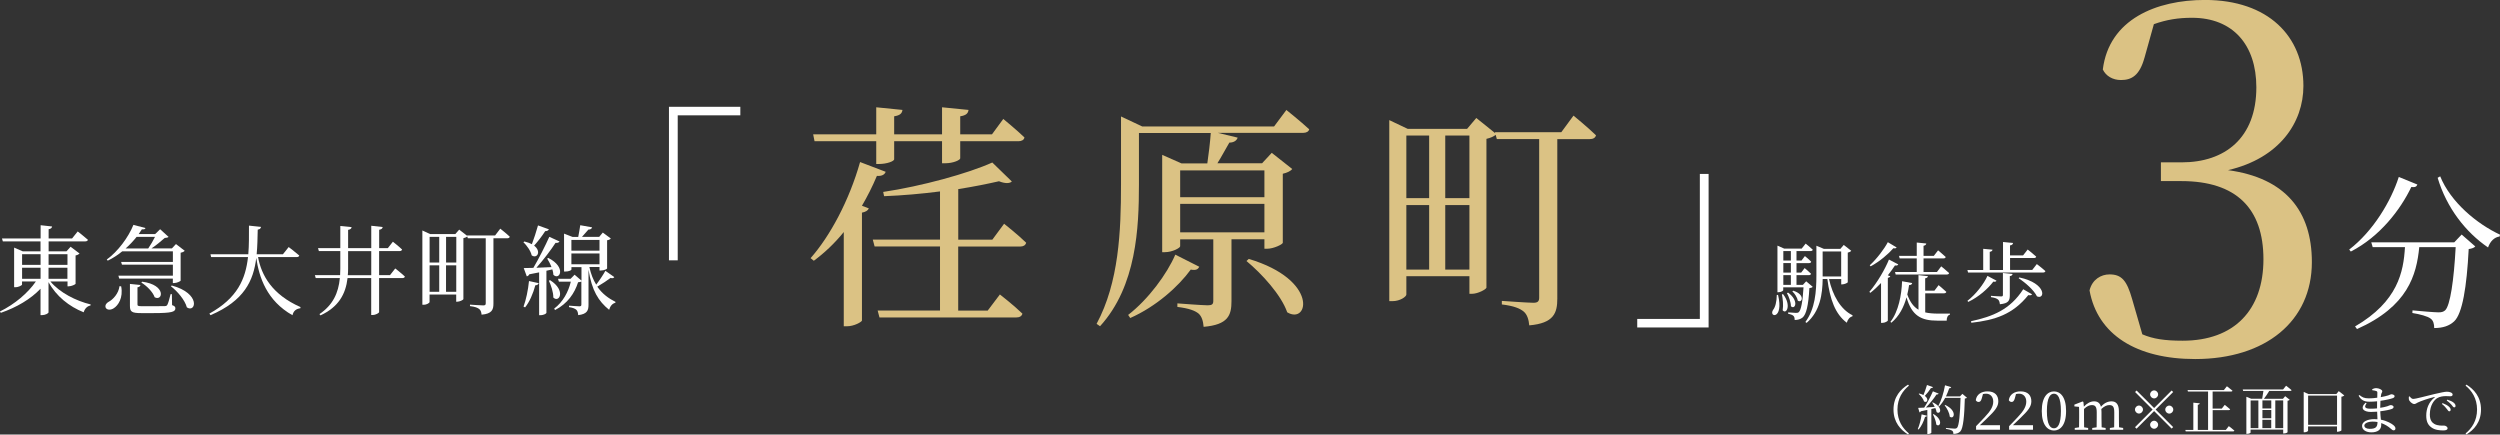 <?xml version="1.0" encoding="UTF-8"?>
<svg id="Layer_2" data-name="Layer 2" xmlns="http://www.w3.org/2000/svg" viewBox="0 0 493.53 85.78">
  <rect x="0" y="0" width="493.53" height="85.78" fill="#333333" stroke="none"/>
  <defs>
    <style>
      .cls-1 {
        fill: #fff;
      }

      .cls-1, .cls-2 {
        stroke-width: 0px;
      }

      .cls-2 {
        fill: #dbc284;
      }
    </style>
  </defs>
  <g id="_レイヤー_1" data-name="レイヤー 1">
    <g>
      <g>
        <path class="cls-1" d="M9.97,55.59c1.79,2.15,5.03,3.82,7.93,4.51l-.04.21c-.63.12-1.13.61-1.34,1.34-2.86-1.13-5.44-3.19-6.94-5.96v5.96c0,.21-.65.56-1.27.56h-.31v-5.21c-1.94,2.04-4.69,3.67-7.84,4.76l-.17-.27c2.92-1.44,5.53-3.65,7.09-5.92h-2.73v.61c0,.15-.67.52-1.31.52h-.25v-7.82l1.69.73h3.52v-1.96H.56l-.17-.58h7.63v-2.61l2.27.25c-.06.27-.21.46-.69.54v1.82h4.63l1.11-1.38s1.25.96,2.02,1.65c-.06.21-.25.31-.52.31h-7.24v1.96h3.53l.81-.9,1.77,1.34c-.13.13-.4.31-.79.38v5.59c-.02.13-.81.5-1.34.5h-.25v-.96h-3.34ZM4.36,50.18v2.11h3.65v-2.11h-3.65ZM4.36,55.04h3.65v-2.19h-3.65v2.19ZM9.59,50.18v2.11h3.73v-2.11h-3.73ZM13.31,55.04v-2.19h-3.73v2.19h3.73Z"/>
        <path class="cls-1" d="M23.92,56.52c.44,2.29-.6,3.8-1.48,4.34-.58.38-1.33.38-1.58-.13-.17-.46.13-.9.56-1.13.9-.46,2-1.67,2.17-3.11l.33.04ZM24.13,49.62c-.9.73-1.86,1.36-2.86,1.84l-.19-.23c2.17-1.56,4.26-4.36,5.26-6.84l2.38.63c-.08.21-.21.29-.71.25-.19.31-.4.63-.63.94h3.25l.98-.96,1.67,1.52c-.15.13-.36.17-.77.21-.67.58-1.65,1.44-2.61,2.06h4.03l.81-.86,1.73,1.33c-.13.15-.4.31-.81.38v5.51c-.02.13-.77.48-1.31.48h-.23v-.88h-10.58l-.17-.58h10.76v-2.17h-10.05l-.17-.54h10.22v-2.09h-9.99ZM26.97,46.76c-.63.79-1.36,1.58-2.17,2.29h4.46c.48-.69,1-1.59,1.34-2.29h-3.63ZM33.99,60.24c.48.17.63.33.63.63,0,.69-.71.94-4.28.94h-2.5c-1.83,0-2.19-.27-2.19-1.42v-4.34l2.07.21c-.02.23-.21.4-.58.46v3.38c0,.27.1.35.92.35h2.36c1.02,0,1.84,0,2.13-.02.29-.02.36-.08.48-.25.17-.31.4-1.09.65-2.11h.25l.04,2.17ZM28.07,55.61c4.84.63,4.07,3.96,2.46,3.07-.36-1.06-1.59-2.27-2.63-2.9l.17-.17ZM33.91,56.36c5.82,1.58,4.74,5.49,2.98,4.32-.38-1.44-1.86-3.17-3.15-4.17l.17-.15Z"/>
        <path class="cls-1" d="M50.94,50.75c.67,3.61,2.77,7.4,8.38,9.87l-.02.23c-.83.12-1.36.5-1.56,1.38-5.07-2.86-6.59-7.47-7.15-11.31-.56,4.5-2.36,8.45-9.03,11.3l-.23-.31c5.55-3.07,7.15-6.84,7.63-11.16h-7.28l-.13-.56h7.47c.15-1.79.13-3.69.13-5.65l2.38.25c-.06.29-.21.48-.65.54-.04,1.67-.06,3.28-.21,4.86h5.19l1.13-1.42s1.33,1,2.09,1.67c-.04.21-.25.31-.5.31h-7.65Z"/>
        <path class="cls-1" d="M78.03,53s1.19.92,1.9,1.59c-.04.21-.25.31-.5.31h-4.59v6.7c0,.19-.67.58-1.25.58h-.31v-7.28h-4.67c-.37,3.19-1.79,5.71-5.34,7.36l-.21-.25c2.65-1.79,3.75-4.15,4.03-7.11h-4.76l-.17-.58h4.98c.02-.4.04-.83.04-1.27v-3.48h-4.23l-.17-.58h4.4v-4.38l2.23.23c-.04.27-.19.46-.69.54v3.61h4.57v-4.42l2.25.25c-.04.27-.19.46-.69.54v3.63h1.71l1-1.27s1.13.88,1.82,1.54c-.06.21-.25.31-.52.31h-4.02v4.75h2.15l1.04-1.33ZM73.29,54.33v-4.75h-4.57v3.48c0,.44-.02.86-.06,1.27h4.63Z"/>
        <path class="cls-1" d="M98.76,45.14s1.19.94,1.88,1.59c-.06.21-.25.31-.52.31h-2.71v12.91c0,1.15-.27,2-2.34,2.17-.04-.46-.17-.88-.46-1.11-.31-.25-.81-.46-1.83-.58v-.29s2.19.15,2.63.15c.38,0,.48-.13.48-.42v-12.83h-3.54l-.1-.35c-.15.13-.42.25-.77.33v12.04c-.02.13-.71.5-1.21.5h-.21v-1.42h-5.26v1.48c0,.17-.52.54-1.15.54h-.27v-14.66l1.54.71h4.96l.77-.88,1.58,1.23-.02-.08h5.53l1.02-1.34ZM84.81,46.76v5.07h1.9v-5.07h-1.9ZM84.81,57.61h1.9v-5.23h-1.9v5.23ZM88.06,46.76v5.07h2.02v-5.07h-2.02ZM90.07,57.61v-5.23h-2.02v5.23h2.02Z"/>
        <path class="cls-1" d="M108.36,45.26c-.08.21-.33.38-.73.37-.63.98-1.46,2.06-2.19,2.86,1.5,1.15.58,2.67-.48,1.92-.19-.88-.98-1.98-1.63-2.59l.19-.15c.61.15,1.09.33,1.48.54.4-1.04.85-2.44,1.21-3.71l2.15.77ZM103.35,60.53c.5-1.34.9-3.25,1.08-5.05l1.92.42c-.08.23-.29.42-.67.42-.44,1.65-1.15,3.29-2.02,4.36l-.31-.15ZM107.87,53.46v8.3c0,.12-.48.46-1.19.46h-.25v-8.45c-.6.12-1.23.25-1.94.38-.12.25-.31.37-.5.4l-.6-1.63c.44,0,1.1-.02,1.9-.04,1.1-1.86,2.34-4.34,3.15-6.13l2.02.92c-.12.19-.38.33-.79.27-.88,1.38-2.36,3.32-3.78,4.92.9-.04,1.92-.08,2.98-.13-.23-.61-.56-1.21-.85-1.69l.23-.12c3.63,1.86,2.23,4.5,1,3.34-.02-.35-.1-.71-.21-1.08l-1.17.27ZM108.6,55.31c3.23,2.07,1.77,4.57.63,3.42.02-1.06-.46-2.44-.88-3.32l.25-.1ZM121.25,54.73c-.08.15-.36.27-.71.13-.6.46-1.63,1.15-2.63,1.73,1,1.44,2.27,2.34,3.59,3l-.02.19c-.6.13-1.02.65-1.23,1.38-2.09-1.69-3.42-3.77-4.07-7.93v6.94c0,1.08-.25,1.84-2.04,2.04-.02-.44-.12-.81-.35-1.04-.25-.23-.65-.42-1.46-.54v-.29s1.69.13,2.04.13c.31,0,.4-.1.4-.35v-4.57c-.13.12-.33.13-.65.17-.67,2.15-2.08,4.23-4.55,5.49l-.17-.29c1.75-1.31,2.8-3.3,3.29-5.32h-2.36l-.17-.56h2.48l.79-.81,1.36,1.17v-2.67h-1.98v.48c0,.12-.48.4-1.23.4h-.23v-7.49l1.67.65h1.13c.13-.69.31-1.65.4-2.31l2.34.42c-.08.29-.33.44-.73.44-.35.42-.85.98-1.27,1.44h3.4l.71-.85,1.58,1.17c-.13.17-.33.29-.73.35v5.57c0,.08-.54.4-1.25.4h-.25v-.69h-2c.31,1.42.77,2.56,1.35,3.48.67-.86,1.46-2.08,1.81-2.73l1.75,1.23ZM112.8,47.37v2.11h5.55v-2.11h-5.55ZM118.35,52.17v-2.13h-5.55v2.13h5.55Z"/>
        <path class="cls-1" d="M132.06,21.08h14.09v1.69h-12.36v28.62h-1.73v-30.31Z"/>
        <path class="cls-2" d="M174.84,33.92c-.18.52-.73.89-1.73.8-.86,2.06-1.86,4.03-2.95,5.9l1.36.52c-.18.42-.64.7-1.36.84v21.31c-.09.28-1.54,1.12-2.95,1.12h-.64v-18.6c-1.82,2.25-3.82,4.12-5.91,5.67l-.64-.52c3.82-4.31,7.63-11.38,9.77-18.97l5.04,1.92ZM160.8,27.88l-.27-1.36h12.45v-5.34l5.18.52c-.09.66-.45,1.08-1.64,1.26v3.56h9.45v-5.34l5.23.52c-.09.66-.45,1.08-1.64,1.26v3.56h6.27l2.23-3.04s2.68,2.2,4.18,3.65c-.09.52-.59.75-1.18.75h-11.5v3.37c0,.33-1.32.98-3,.98h-.59v-4.36h-9.45v3.56c0,.42-1.5.94-2.95.94h-.59v-4.5h-12.18ZM189.16,48.67v12.65h5.82l2.41-3.19s2.77,2.15,4.45,3.79c-.14.52-.59.75-1.23.75h-26.99l-.36-1.36h12.31v-12.65h-12.91l-.36-1.36h13.27v-9.51c-3.64.47-7.41.8-11.04.94l-.18-.84c7.54-1.12,16.77-3.65,21.54-5.81l3.86,3.75c-.45.42-1.36.42-2.54-.05-2.27.52-5.04,1.08-8.04,1.55v9.98h6.73l2.32-3.14s2.73,2.15,4.36,3.75c-.14.52-.59.75-1.18.75h-12.22Z"/>
        <path class="cls-2" d="M253.92,21.69s2.82,2.25,4.54,3.84c-.14.47-.59.7-1.23.7h-16.81l3.91.94c-.18.56-.73.98-1.64.98-.73,1.22-1.5,2.72-2.36,4.08h8.82l1.91-2.06,4.04,3.19c-.27.38-1,.75-1.86.94v13.63c-.05.33-1.86,1.17-3.04,1.17h-.59v-1.87h-6.5v12.23c0,2.81-.68,4.64-5.5,5.06-.09-1.12-.36-2.06-1-2.62-.68-.56-1.86-1.03-4.18-1.31v-.7s4.95.38,6,.38c.86,0,1.09-.23,1.09-.89v-12.13h-6.54v1.36c0,.33-1.54,1.17-3,1.17h-.55v-19.21l3.82,1.69h5.09c.27-1.83.55-4.17.68-6h-14.18v10.17c0,8.43-.45,20.05-7.68,27.97l-.68-.47c4.41-8.2,4.82-18.32,4.82-27.5v-13.44l4.18,1.97h26.04l2.41-3.23ZM236.75,52.66c-.27.52-.64.75-1.68.56-2.45,3.37-6.86,7.31-11.95,9.56l-.41-.61c4-3.09,7.68-8.1,9.31-11.9l4.73,2.39ZM232.98,33.64v5.29h16.63v-5.29h-16.63ZM249.61,45.86v-5.62h-16.63v5.62h16.63ZM246.52,51.11c13.91,4.17,11.77,13.07,7.59,10.54-1.18-3.42-5.04-7.64-8.04-10.12l.45-.42Z"/>
        <path class="cls-2" d="M310.62,22.82s2.82,2.3,4.45,3.89c-.14.52-.59.75-1.23.75h-6.41v31.48c0,2.81-.64,4.87-5.54,5.29-.09-1.12-.41-2.15-1.09-2.72-.73-.61-1.91-1.12-4.32-1.41v-.7s5.18.37,6.23.37c.91,0,1.14-.33,1.14-1.03v-31.29h-8.36l-.23-.84c-.36.33-1,.61-1.82.8v29.37c-.04.33-1.68,1.22-2.86,1.22h-.5v-3.47h-12.45v3.61c0,.42-1.23,1.31-2.73,1.31h-.64V23.71l3.64,1.73h11.72l1.82-2.15,3.73,3-.04-.19h13.09l2.41-3.28ZM277.63,26.75v12.37h4.5v-12.37h-4.5ZM277.63,53.22h4.5v-12.74h-4.5v12.74ZM285.31,26.75v12.37h4.77v-12.37h-4.77ZM290.08,53.22v-12.74h-4.77v12.74h4.77Z"/>
        <path class="cls-1" d="M337.3,64.65h-14.09v-1.69h12.36v-28.62h1.73v30.31Z"/>
        <path class="cls-1" d="M351.01,58.22c1.17,4.96-1.91,4.43-.99,2.97.45-.55.72-1.62.74-2.97h.25ZM357.86,56.62c-.12.14-.32.22-.67.26-.18,3.46-.62,5.17-1.32,5.79-.44.36-.97.5-1.58.5,0-.33-.05-.64-.24-.81-.18-.19-.59-.33-1.04-.41v-.28c.49.03,1.24.1,1.54.1.29,0,.42-.03.57-.17.4-.36.75-1.94.92-4.88h-4.01v.57c0,.09-.37.4-.96.4h-.18v-9.2l1.34.59h3.44l.79-.99s.87.69,1.41,1.21c-.05.17-.2.26-.44.26h-2.78v1.87h.99l.67-.88s.77.62,1.24,1.11c-.03.19-.2.28-.42.28h-2.48v1.88h.92l.69-.9s.77.64,1.26,1.12c-.05.19-.2.28-.44.28h-2.43v1.92h1.26l.65-.71,1.29,1.09ZM352,58.07c1.71,2.2.64,4.1-.08,3.18.17-1,.03-2.28-.15-3.13l.23-.05ZM352.05,49.56v1.87h1.49v-1.87h-1.49ZM353.54,51.93h-1.49v1.88h1.49v-1.88ZM352.05,56.23h1.49v-1.92h-1.49v1.92ZM353,57.77c2.25,1.68,1.33,3.47.55,2.68,0-.81-.42-1.92-.79-2.59l.23-.09ZM354.01,57.39c2.46.76,1.73,2.58.89,1.95-.1-.62-.6-1.38-1.07-1.82l.18-.14ZM361.07,55.08c.7,3.2,2.28,6.02,4.65,7.16l-.03.21c-.5.12-.92.57-1.11,1.26-2.28-1.71-3.32-4.58-3.84-8.63h-.92c-.05,2.96-.49,6.34-3.17,8.66l-.25-.17c1.93-2.61,2.18-5.96,2.18-9.27v-5.79l1.48.62h3.25l.67-.78,1.48,1.16c-.1.14-.37.29-.69.35v5.86c-.02.12-.67.42-1.11.42h-.18v-1.05h-2.4ZM359.81,54.58h3.66v-4.94h-3.66v4.94Z"/>
        <path class="cls-1" d="M374.74,52.19c-.1.19-.25.28-.65.21-.39.59-.86,1.26-1.41,1.95l.49.19c-.07.14-.22.26-.49.31v8.44c-.02.1-.55.45-1.07.45h-.27v-7.87c-.65.69-1.38,1.37-2.11,1.94l-.2-.19c1.58-1.83,3.15-4.58,3.87-6.38l1.84.95ZM374.42,48.84c-.1.17-.27.24-.64.16-.99,1.14-2.72,2.63-4.49,3.58l-.18-.21c1.39-1.26,2.87-3.23,3.57-4.56l1.74,1.04ZM384.94,61.89v.23c-.44.09-.65.59-.64,1.18h-1.83c-3.22,0-5.06-.97-6.1-4.6-.52,1.88-1.43,3.73-3,5.01l-.18-.17c1.61-2.07,2.21-5.36,2.3-8.02l2,.36c-.05.26-.25.4-.62.4-.08.61-.2,1.23-.35,1.85.54,1.5,1.24,2.44,2.21,3.01v-6.83l1.86.21c-.03.21-.17.36-.54.42v2.44h1.83l.82-1.09s.94.76,1.53,1.33c-.05.19-.22.28-.45.28h-3.72v3.77c.74.17,1.59.24,2.57.24h2.33ZM374.89,50.51h3.5v-2.63l1.88.19c-.02.22-.17.38-.54.45v1.99h2.03l.84-1.09s.92.76,1.51,1.31c-.05.19-.2.28-.44.28h-3.94v2.68h2.65l.84-1.11s.97.76,1.56,1.33c-.05.19-.22.28-.44.28h-10.11l-.13-.5h4.29v-2.68h-3.37l-.13-.5Z"/>
        <path class="cls-1" d="M402.08,52.12s1.07.81,1.71,1.4c-.05.19-.22.28-.45.28h-14.82l-.13-.5h3.12v-4.18l1.84.17c-.03.21-.17.36-.55.43v3.58h2.62v-5.52l1.98.19c-.03.24-.18.42-.6.48v1.97h2.58l.91-1.16s1.04.81,1.68,1.4c-.03.19-.2.28-.45.28h-4.71v2.35h4.38l.92-1.18ZM394.13,55.42c-.1.17-.25.26-.62.17-1.04,1.38-2.9,3.04-4.95,4.01l-.17-.21c1.68-1.3,3.25-3.35,3.96-4.93l1.78.95ZM389.11,63.41c4.28-.93,7.68-2.26,10.3-6.31l1.74,1c-.12.19-.32.23-.74.16-3.07,3.82-6.56,4.93-11.25,5.46l-.05-.31ZM393.04,58.4s1.69.12,2.03.12c.25,0,.33-.09.33-.31v-4.32l1.91.19c-.05.26-.2.38-.55.43v3.75c0,1.05-.22,1.64-1.96,1.8-.05-.4-.12-.73-.37-.93-.25-.21-.64-.36-1.39-.47v-.26ZM398.65,54.77c5.5,1.19,5.05,4.48,3.47,3.73-.6-1.23-2.31-2.73-3.61-3.56l.13-.17Z"/>
        <path class="cls-2" d="M423.35,11.38c-.96,3.52-2.54,4.42-4.64,4.42-1.66,0-2.98-.81-3.59-2.08,1.23-9.93,10.6-13.73,20.15-13.73,12.53,0,19.45,7.22,19.45,16.98,0,7.22-4.73,14.27-14.89,16.62,11.39,1.54,16.56,8.13,16.56,18.15,0,11.65-9.11,19.14-23.04,19.14-11.56,0-19.27-4.79-20.85-13.55.53-2.17,2.28-3.16,3.94-3.16,2.37,0,3.42,1.17,4.47,4.88l2.01,6.95c2.1.9,4.38,1.26,7.97,1.26,10.16,0,15.94-6.05,15.94-16.07s-5.34-15.44-16.21-15.44h-4.03v-3.7h4.12c8.5,0,14.72-4.79,14.72-14.81,0-8.4-4.64-13.73-12.7-13.73-2.71,0-4.99.36-7.53,1.26l-1.84,6.59Z"/>
        <path class="cls-1" d="M477.22,36.43c-.16.39-.41.59-1.2.49-2.15,4.48-6.18,9.77-11.94,12.74l-.32-.39c4.72-3.63,8.24-9.51,9.79-14.34l3.67,1.5ZM485.96,46.3l2.69,2.35c-.22.26-.63.42-1.3.52-.38,7.45-1.24,12.77-2.88,14.28-.95.88-2.22,1.31-3.93,1.31,0-.78-.16-1.47-.7-1.86-.57-.46-2.15-.88-3.61-1.11l.03-.52c1.62.16,4.34.39,5.13.39.63,0,.95-.1,1.3-.39,1.01-.91,1.74-5.98,2.09-12.48h-7.19c-.54,5.52-2.25,11.7-12.29,16.17l-.38-.52c8.46-4.93,9.57-10.78,9.85-15.65h-6.37l-.28-.95h16.38l1.46-1.54ZM481.72,34.8c2.06,5.1,7.22,9.38,11.82,11.53l-.09.36c-1.01.13-1.84.91-2.28,2.16-4.37-2.97-8.17-7.78-9.95-13.75l.51-.29Z"/>
      </g>
      <g>
        <path class="cls-1" d="M376.67,75.93l.18.2c-1.22,1-2.27,2.5-2.27,4.72s1.05,3.73,2.27,4.72l-.18.2c-1.45-.9-2.87-2.39-2.87-4.92s1.42-4.02,2.87-4.92Z"/>
        <path class="cls-1" d="M378.59,84.71c.33-.76.62-1.86.76-2.91l1.06.27c-.04.13-.15.21-.38.22-.28.95-.74,1.89-1.27,2.5l-.17-.08ZM381.56,79.43c2.16,1.01,1.47,2.53.75,1.92-.04-.25-.14-.53-.25-.8l-.79.19v4.69c0,.06-.26.25-.65.25h-.14v-4.76c-.39.08-.82.18-1.28.27-.06.14-.17.21-.27.22l-.26-.89c.26,0,.68-.02,1.19-.05.63-.97,1.31-2.26,1.72-3.22l1.13.45c-.05.12-.19.2-.42.17-.48.76-1.29,1.77-2.1,2.58.54-.04,1.13-.08,1.75-.13-.16-.31-.34-.61-.5-.84l.13-.06ZM381.59,76.42c-.04.12-.18.21-.4.19-.35.55-.79,1.11-1.21,1.54.89.65.43,1.49-.15,1.1-.14-.51-.64-1.13-1.05-1.48l.09-.09c.35.08.62.19.84.31.24-.56.5-1.29.7-1.99l1.17.42ZM381.7,81.74c2.03,1.21,1.26,2.73.55,2.07-.05-.63-.38-1.47-.67-2l.13-.06ZM388.33,78.5c-.08.09-.22.16-.45.18-.09,3.46-.32,5.85-.87,6.47-.34.36-.78.51-1.39.51,0-.26-.05-.49-.22-.62-.2-.16-.74-.29-1.25-.39v-.17c.58.05,1.48.14,1.75.14.22,0,.31-.04.43-.16.42-.37.62-2.8.71-5.91h-3.04c-.35.65-.75,1.23-1.2,1.69l-.15-.09c.55-1.03,1.06-2.57,1.32-4.09l1.22.37c-.05.12-.16.22-.39.22-.19.56-.41,1.1-.65,1.61h2.77l.48-.51.91.77ZM384.01,79.94c2.49,1.18,1.71,3.01.89,2.3-.05-.75-.56-1.65-1.01-2.23l.12-.07Z"/>
        <path class="cls-1" d="M394.82,83.95v.89h-4.72v-.71c.63-.63,1.24-1.29,1.74-1.82,1.17-1.22,1.65-2.11,1.65-3.03s-.55-1.56-1.41-1.56c-.17,0-.39.02-.62.07l-.23.84c-.14.52-.34.72-.63.72-.24,0-.44-.13-.56-.35.16-1.18,1.17-1.74,2.31-1.74,1.48,0,2.14.81,2.14,1.96,0,.99-.54,1.77-2.3,3.44-.33.32-.82.79-1.34,1.28h3.97Z"/>
        <path class="cls-1" d="M401.34,83.95v.89h-4.72v-.71c.63-.63,1.24-1.29,1.74-1.82,1.17-1.22,1.65-2.11,1.65-3.03s-.55-1.56-1.41-1.56c-.17,0-.39.02-.62.07l-.23.84c-.14.52-.34.72-.63.72-.24,0-.44-.13-.56-.35.16-1.18,1.17-1.74,2.31-1.74,1.48,0,2.14.81,2.14,1.96,0,.99-.54,1.77-2.3,3.44-.33.32-.82.79-1.34,1.28h3.97Z"/>
        <path class="cls-1" d="M407.87,81.14c0,2.83-1.19,3.85-2.39,3.85s-2.41-1.02-2.41-3.85,1.18-3.87,2.41-3.87,2.39,1.05,2.39,3.87ZM405.48,84.55c.7,0,1.37-.71,1.37-3.41s-.66-3.42-1.37-3.42-1.4.71-1.4,3.42.66,3.41,1.4,3.41Z"/>
        <path class="cls-1" d="M419.14,84.49v.36h-2.63v-.36l.85-.13c.01-.58.02-1.38.02-1.93v-1.08c0-1.07-.3-1.38-.97-1.38-.48,0-.97.21-1.58.77.02.18.03.37.03.59v1.1c0,.56.01,1.35.03,1.93l.79.13v.36h-2.65v-.36l.87-.13c.01-.58.02-1.38.02-1.93v-1.06c0-1.05-.29-1.4-.95-1.4-.52,0-.98.22-1.56.76v1.7c0,.54.01,1.34.02,1.93l.8.13v.36h-2.65v-.36l.85-.13c.01-.59.02-1.4.02-1.93v-.6c0-.65,0-1.05-.03-1.51l-.91-.09v-.35l1.62-.63.16.1.09.93c.57-.64,1.3-1.05,2.01-1.05s1.17.33,1.36,1.08c.61-.73,1.34-1.08,2.08-1.08.93,0,1.47.58,1.47,1.99v1.2c0,.56.01,1.35.02,1.93l.81.13Z"/>
        <path class="cls-1" d="M425.25,80.55l3.46-3.46.3.3-3.46,3.46,3.46,3.46-.3.3-3.46-3.46-3.47,3.48-.3-.3,3.47-3.48-3.46-3.46.3-.3,3.46,3.46ZM422.26,81.64c-.43,0-.79-.36-.79-.79s.36-.79.79-.79.79.36.79.79-.36.79-.79.79ZM424.46,77.86c0-.43.36-.79.79-.79s.79.36.79.79-.36.79-.79.79-.79-.36-.79-.79ZM426.04,83.85c0,.43-.36.79-.79.79s-.79-.36-.79-.79.36-.79.79-.79.79.36.79.79ZM428.24,80.07c.43,0,.79.36.79.79s-.36.79-.79.79-.79-.36-.79-.79.36-.79.79-.79Z"/>
        <path class="cls-1" d="M439.98,84.11s.7.51,1.11.89c-.03.12-.13.17-.27.17h-9.33l-.08-.3h1.58v-5.38l1.27.13c-.03.15-.13.25-.39.29v4.96h2.03v-7.57h-3.97l-.08-.29h7.16l.61-.76s.68.53,1.1.88c-.03.12-.14.17-.28.17h-3.64v3.36h1.81l.58-.73s.66.5,1.07.87c-.03.12-.15.17-.29.17h-3.16v3.91h2.59l.6-.76Z"/>
        <path class="cls-1" d="M451.3,76.15s.68.5,1.08.86c-.03.12-.14.17-.27.17h-4.14c-.31.52-.71,1.12-1.04,1.55h3.75l.44-.52.9.71c-.07.09-.2.16-.43.2v6.2c0,.06-.31.25-.72.25h-.14v-.76h-6.44v.59c0,.06-.27.25-.69.25h-.14v-7.32l.96.39h2.16c.08-.43.19-1.06.25-1.55h-4l-.09-.29h7.97l.59-.73ZM444.3,84.52h1.53v-5.47h-1.53v5.47ZM448.38,79.05h-1.75v1.59h1.75v-1.59ZM448.38,80.94h-1.75v1.63h1.75v-1.63ZM446.62,84.52h1.75v-1.65h-1.75v1.65ZM449.17,79.05v5.47h1.56v-5.47h-1.56Z"/>
        <path class="cls-1" d="M462.8,78.06c-.11.1-.3.22-.58.26v6.65c-.02.07-.43.26-.74.26h-.13v-1.06h-5.71v.87c0,.1-.35.3-.71.3h-.15v-7.97l.93.42h5.51l.48-.58,1.08.84ZM461.36,83.86v-5.76h-5.71v5.76h5.71Z"/>
        <path class="cls-1" d="M469.87,80.51c.5-.07.99-.18,1.39-.3.38-.13.56-.24.66-.24.28,0,.6.12.6.37,0,.19-.14.31-.35.39-.38.15-1.26.34-2.28.46.02.64.08,1.18.13,1.66,1.27.24,2.13.8,2.45,1.06.26.21.42.43.42.67s-.15.37-.34.37c-.21,0-.33-.1-.54-.29-.53-.48-1.19-.89-1.93-1.14,0,.15,0,.28,0,.42,0,.88-.73,1.41-1.92,1.41-1.08,0-1.86-.48-1.86-1.28,0-.84,1.08-1.33,2.42-1.33.21,0,.42.01.62.03-.02-.42-.04-.93-.06-1.5-.42.03-.84.05-1.25.05-1.46,0-2.2-.75-1.04-1.82l.21.12c-.62.82-.21,1.06.79,1.06.42,0,.85-.02,1.27-.06v-.44c0-.3,0-.63.01-.96-.49.05-1,.08-1.49.08-.99,0-1.64-.26-2.16-1.18l.17-.14c.51.41.89.66,1.85.66.54,0,1.11-.05,1.66-.13.01-.48.02-.87.02-.98,0-.21-.05-.27-.23-.34-.22-.07-.43-.12-.77-.16l-.02-.2c.21-.1.47-.21.79-.21.51,0,1.2.3,1.2.61,0,.22-.15.33-.21.59-.03.16-.06.35-.09.58.62-.12,1.15-.24,1.46-.34.33-.12.5-.23.63-.23.26,0,.64.12.64.38,0,.22-.16.31-.39.4-.38.14-1.31.36-2.4.51-.03.38-.04.82-.04,1.31v.07ZM469.36,83.31c-.3-.05-.63-.08-.97-.08-.99,0-1.64.37-1.64.78,0,.37.39.65,1.05.65,1.21,0,1.54-.37,1.55-1.34Z"/>
        <path class="cls-1" d="M475.7,78.23c.16.27.43.52.67.52.58,0,2.46-.55,4.22-.96,1.18-.28,2.08-.46,2.43-.46.29,0,.59.04.79.14.24.1.37.24.37.43,0,.18-.15.33-.41.33-.23,0-.55-.03-.91-.03-.49,0-1.2.06-1.74.41-.44.27-1.44,1.22-1.44,3.22,0,1.17.48,1.62.89,1.86.66.39,1.56.33,1.95.33.28,0,.66.23.66.53,0,.31-.35.42-.83.42-.66,0-1.63-.06-2.33-.57-.67-.47-1.05-1.13-1.05-2.36,0-1.31.47-2.68,1.66-3.58.07-.05.06-.12-.05-.09-1.19.28-2.67.79-3.3,1.1-.21.1-.43.29-.67.29-.41,0-1-.53-1.07-.93-.03-.19-.01-.37,0-.52l.17-.06ZM482.19,79.58c.54.21.98.44,1.26.7.24.22.34.41.34.61,0,.19-.12.31-.29.31-.16,0-.27-.22-.48-.48-.21-.27-.49-.62-.96-.97l.14-.18ZM483.12,78.89c.55.18.99.37,1.25.59.27.22.38.42.38.65,0,.19-.09.29-.27.29s-.29-.22-.5-.48c-.23-.25-.47-.52-.97-.87l.12-.18Z"/>
        <path class="cls-1" d="M486.91,75.93c1.45.9,2.87,2.39,2.87,4.92s-1.42,4.02-2.87,4.92l-.18-.2c1.22-1,2.27-2.5,2.27-4.72s-1.05-3.73-2.27-4.72l.18-.2Z"/>
      </g>
    </g>
  </g>
</svg>